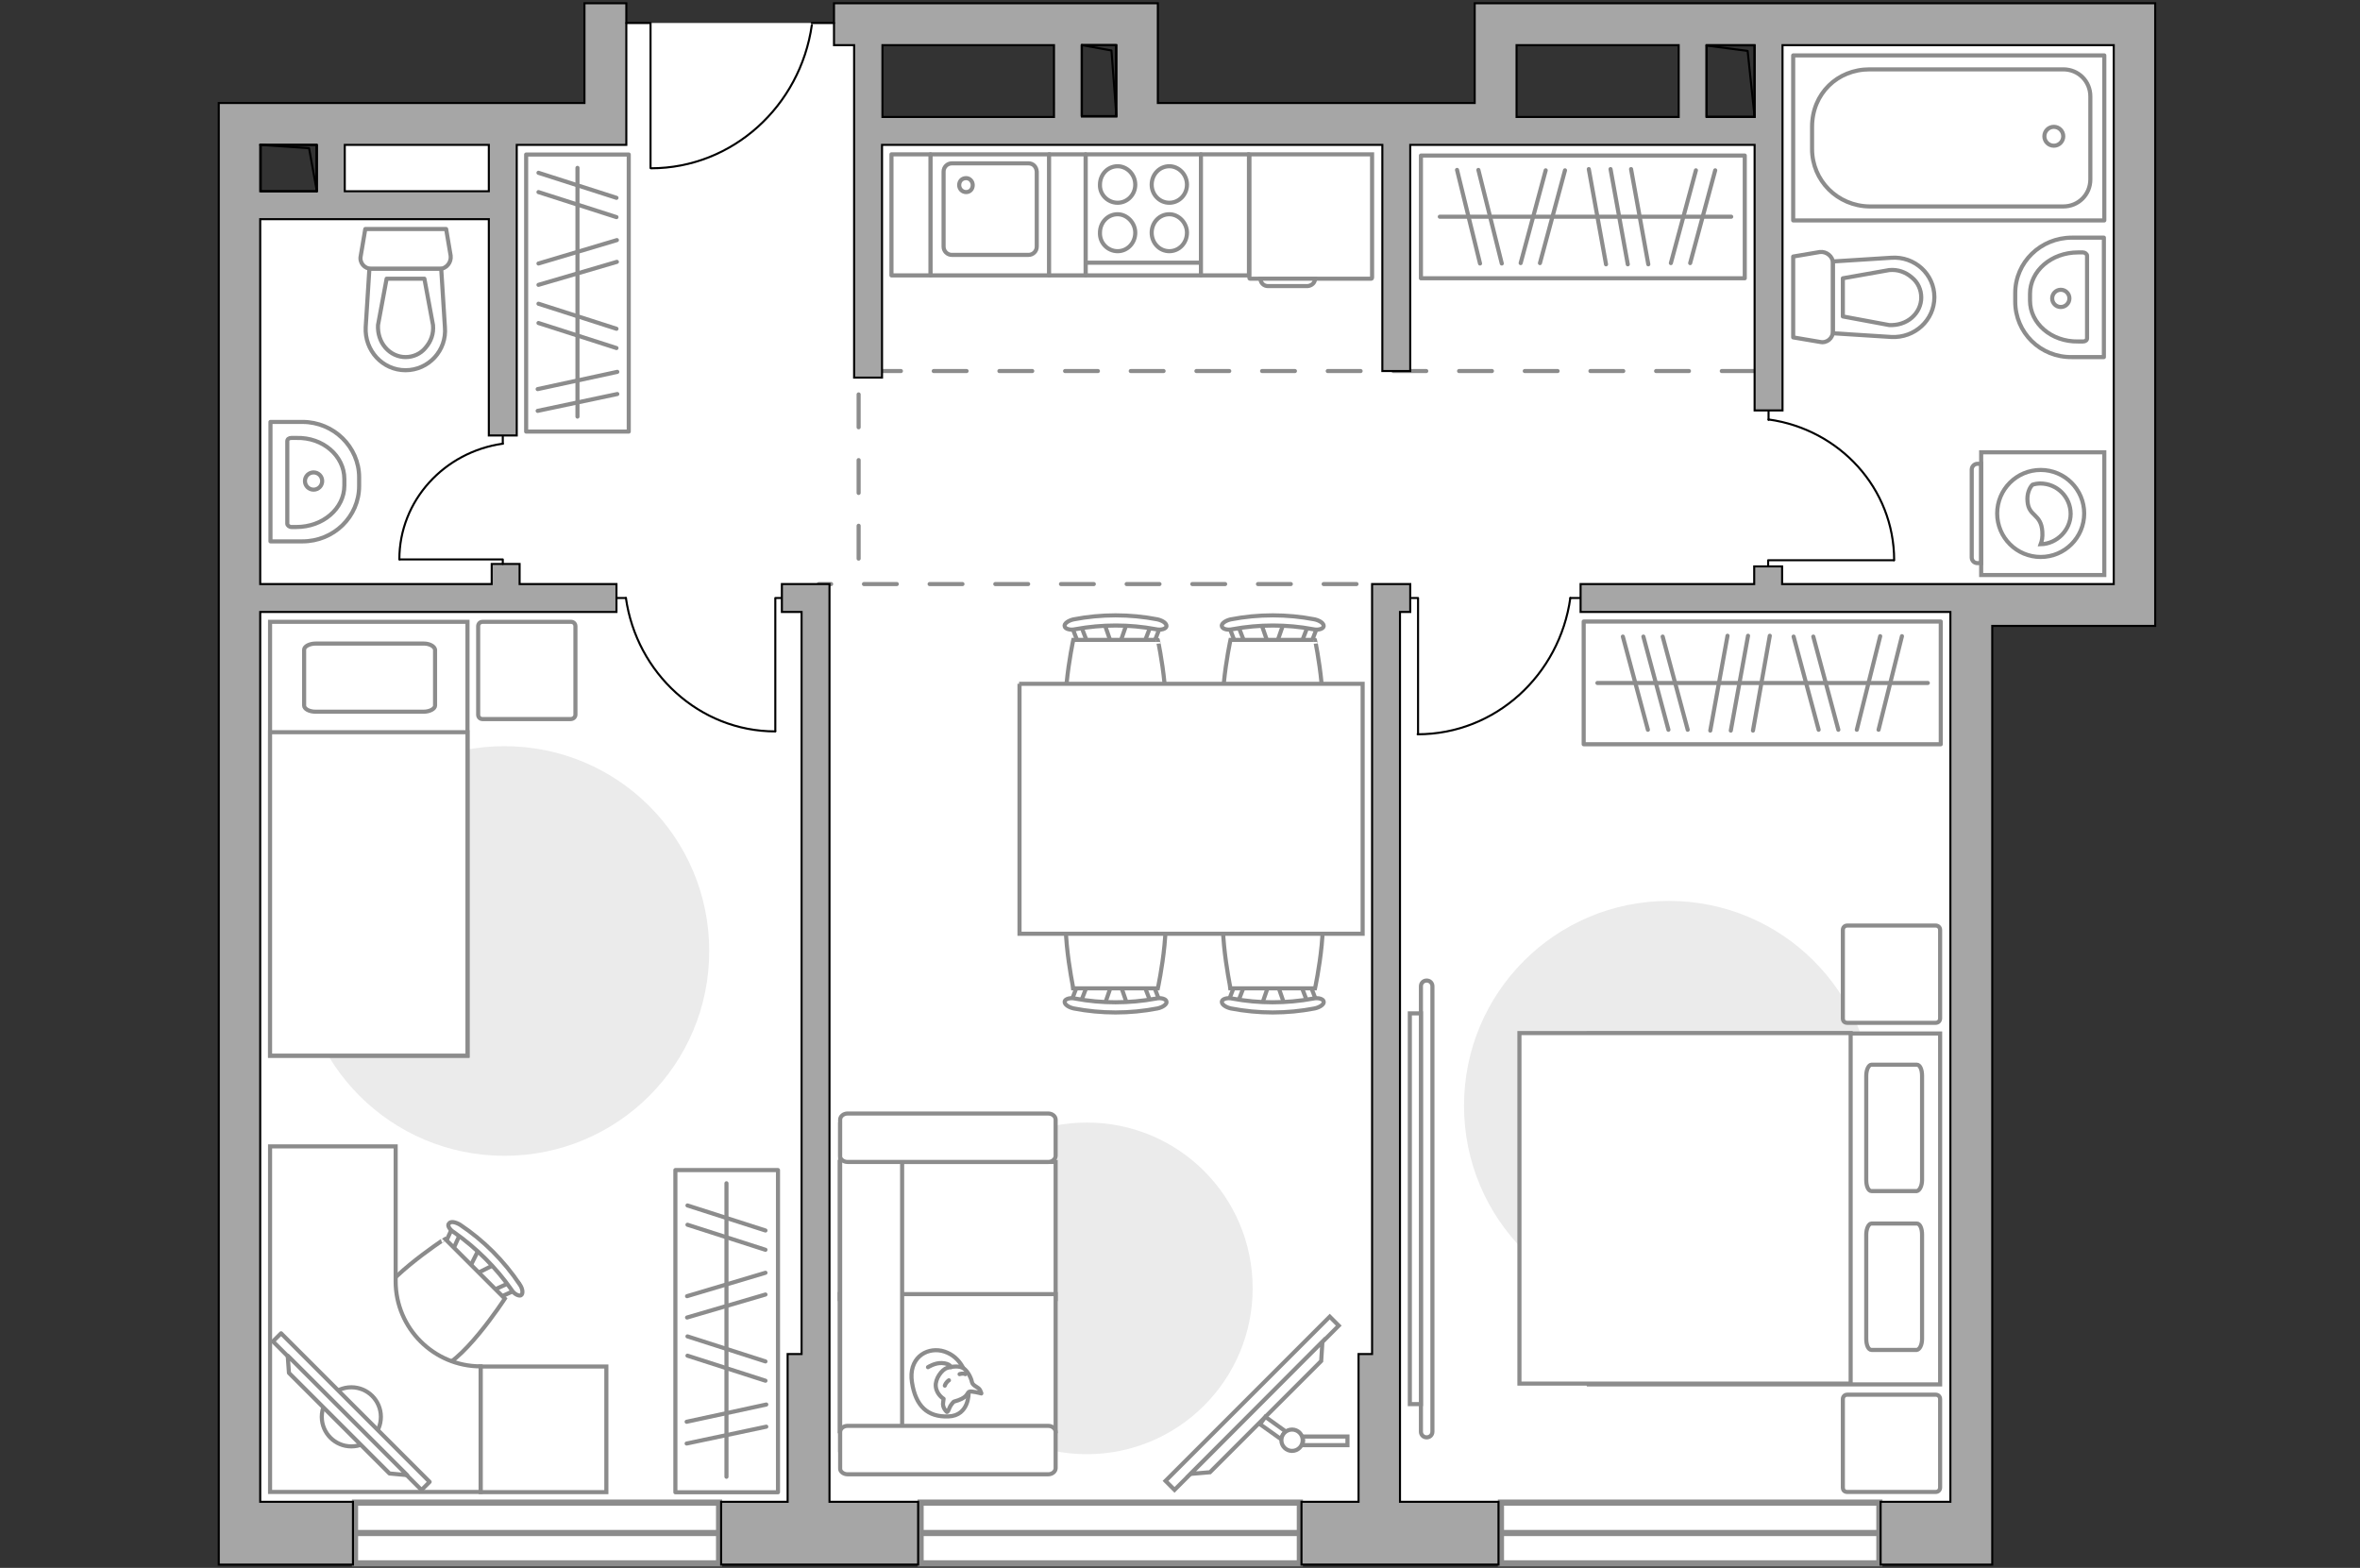 <?xml version="1.0" encoding="utf-8"?>
<!-- Generator: Adobe Illustrator 27.2.0, SVG Export Plug-In . SVG Version: 6.00 Build 0)  -->
<svg version="1.1" xmlns="http://www.w3.org/2000/svg" xmlns:xlink="http://www.w3.org/1999/xlink" x="0px" y="0px"
	 viewBox="0 0 575 382" style="enable-background:new 0 0 575 382;" xml:space="preserve">
<rect x="0" y="0" width="575" height="382" fill="#333333" stroke="none"/>
<style type="text/css">
	.st0{fill:#FFFFFF;}
	.st1{fill:#FFFFFF;stroke:#8C8C8C;stroke-width:1.5;stroke-linecap:round;stroke-miterlimit:10;}
	.st2{fill:none;stroke:#8C8C8C;stroke-linecap:round;stroke-linejoin:round;stroke-miterlimit:10;stroke-dasharray:8;}
	.st3{fill:#A6A6A6;stroke:#000000;stroke-width:0.5;stroke-miterlimit:10;}
	.st4{fill:none;stroke:#000000;stroke-width:0.5;stroke-linecap:round;stroke-linejoin:round;stroke-miterlimit:10;}
	.st5{fill:#FFFFFF;stroke:#8C8C8C;stroke-linecap:round;stroke-linejoin:round;stroke-miterlimit:10;}
	.st6{fill:#EBEBEB;}
	.st7{fill:#FFFFFF;stroke:#8C8C8C;stroke-miterlimit:10;}
	.st8{fill-rule:evenodd;clip-rule:evenodd;fill:#FFFFFF;fill-opacity:0.1;stroke:#8C8C8C;stroke-miterlimit:10;}
	.st9{fill:none;stroke:#8C8C8C;stroke-linecap:round;stroke-linejoin:round;stroke-miterlimit:10;}
	.st10{fill:#FFFFFF;stroke:#8B8B8B;stroke-miterlimit:10;}
	.st11{fill:#FFFFFF;stroke:#8B8B8B;stroke-linecap:round;stroke-linejoin:round;stroke-miterlimit:10;}
</style>
<g id="bg_1_">
	<polygon class="st0" points="58.4,50 58.4,373.5 481.5,373.5 481.5,147.4 520.7,147.4 520.7,5.9 430.9,5.9 430.9,32.1 211.5,32.1 
		211.5,5.6 147.9,5.6 147.9,30.2 80.6,30.2 80.6,50 	"/>
</g>
<g id="windows_1_">
	<g>
		<rect x="365.7" y="366.1" class="st1" width="92.2" height="14.8"/>
		<line class="st1" x1="365.7" y1="373.5" x2="457.9" y2="373.5"/>
	</g>
	<g>
		<rect x="224.3" y="366.1" class="st1" width="92.4" height="14.8"/>
		<line class="st1" x1="224.3" y1="373.5" x2="316.7" y2="373.5"/>
	</g>
	<g>
		<rect x="86.5" y="366.1" class="st1" width="88.7" height="14.8"/>
		<line class="st1" x1="86.5" y1="373.5" x2="175.3" y2="373.5"/>
	</g>
</g>
<g id="plan">
	<polyline class="st2" points="427.5,90.4 209.2,90.4 209.2,142.3 	"/>
	<line class="st2" x1="330.5" y1="142.3" x2="199.5" y2="142.3"/>
	<g>
		<path class="st3" d="M142.4,25.1H53.3v5.1v5.1v330.6v4.4v10.9H86v-15.3H63.4V149.1h86.8v-6.8h-23.6v-4.9h-6.8v4.9H63.4V53.4h55.7
			v52.7h6.8V35.3h26.7v-6.9v-3.2V0.8h-10.2V25.1z M63.4,35.3h13.7v11.3H63.4V35.3z M119.1,46.6H84V35.3h35.1V46.6z"/>
		<polygon class="st3" points="202.1,334 202.1,329.9 202.1,142.3 200.8,142.3 195.3,142.3 190.5,142.3 190.5,149.1 195.3,149.1 
			195.3,329.9 191.9,329.9 191.9,365.9 175.7,365.9 175.7,381.2 223.7,381.2 223.7,365.9 202.1,365.9 		"/>
		<polygon class="st3" points="341.1,334 341.1,329.9 341.1,149.1 343.6,149.1 343.6,142.3 341.1,142.3 334.8,142.3 334.3,142.3 
			334.3,329.9 331,329.9 331,365.9 317.1,365.9 317.1,381.2 365.1,381.2 365.1,365.9 341.1,365.9 		"/>
		<path class="st3" d="M517.5,0.8H515H369.5h-10.2V11v14.1h-77.2V0.8h-5.7H272h-68.8V11h4.9v81h6.8V35.3h0.1h3.7H272h1.6h63.2v55.1
			h6.8V35.3h24.7h1.3h57.9V100h6.8V11H515v131.3h-29.6h-4.1h-1.1h-5h-41v-4.3h-6.8v4.3h-42.3v6.8h90.1v216.8h-17v15.3h27.2v-10.9
			v-4.4V152.5H515h7.8h2.3V0.8H517.5z M256.8,28.5h-38h-3.7h-0.1V11h41.8V28.5z M272,25.1v3.2v0.1h-8.4V11h8.4V25.1z M409,28.5
			h-39.5v-0.1v-3.2V11H409V28.5z M427.5,28.5h-11.7V11h11.7V28.5z"/>
	</g>
	<g>
		
			<rect x="412.9" y="13.9" transform="matrix(-3.155878e-10 1 -1 -3.155878e-10 441.384 -401.853)" class="st4" width="17.4" height="11.7"/>
		<polyline class="st4" points="415.8,11.1 425.8,12.4 427.5,28.5 		"/>
	</g>
	<g>
		
			<rect x="259.1" y="15.5" transform="matrix(-3.142146e-10 1 -1 -3.142146e-10 287.433 -248.117)" class="st4" width="17.3" height="8.4"/>
		<polyline class="st4" points="263.6,11 270.8,12.3 272,28.3 		"/>
	</g>
	<g>
		
			<rect x="64.7" y="34" transform="matrix(-3.137581e-10 1 -1 -3.137581e-10 111.233 -29.404)" class="st4" width="11.3" height="13.7"/>
		<polyline class="st4" points="63.4,35.3 75.3,36.1 77.2,46.6 		"/>
	</g>
	<g>
		<polyline class="st4" points="158.5,40.9 158.5,5.6 152.6,5.6 		"/>
		<line class="st4" x1="203.2" y1="5.6" x2="197.8" y2="5.6"/>
		<path class="st4" d="M197.8,6.1C195,25.8,178.5,41,158.6,41"/>
	</g>
	<g>
		<path id="Vector_134_00000028324019228682720870000004095251550909698198_" class="st5" d="M491,73.5v-2.1
			c0-7.5,6.2-13.5,13.8-13.5l7.8,0l0,29.1h-7.8C497.1,87.1,491,81,491,73.5z"/>
		<path id="Vector_133_00000155829846561797044930000005834964399608877223_" class="st5" d="M494.6,73.2v-1.6
			c0-5.6,5.2-10.1,11.7-10.1h1.2c0.5,0,1,0.4,1,0.8l0,20.1c0,0.5-0.4,0.8-1,0.8h-1.2C499.8,83.3,494.6,78.8,494.6,73.2z"/>
		<circle class="st5" cx="502.1" cy="72.7" r="2.1"/>
	</g>
	<g>
		<path id="Vector_134_00000022542821323448030930000013732189747227658888_" class="st5" d="M87.5,116.3v2.1
			c0,7.5-6.2,13.5-13.8,13.5h-7.8v-29.1h7.8C81.3,102.8,87.5,108.9,87.5,116.3z"/>
		<path id="Vector_133_00000098182813749868768750000007732212977631561150_" class="st5" d="M83.9,116.7v1.6
			c0,5.6-5.2,10.1-11.7,10.1h-1.2c-0.5,0-1-0.4-1-0.8l0-20.1c0-0.5,0.4-0.8,1-0.8h1.2C78.7,106.5,83.9,111.1,83.9,116.7z"/>
		<circle class="st5" cx="76.4" cy="117.2" r="2.1"/>
	</g>
	<g>
		<g>
			<path id="Vector_135_00000131368834562977147660000004594480222463365767_" class="st5" d="M436.9,13.5l75.8,0l0,40.2l-75.8,0
				V13.5z"/>
			<path id="Vector_136_00000150083956783588569600000011723435480253994941_" class="st5" d="M441.5,36.3v-5.4c0-8.1,6.2-14,14-14
				l47.2,0c3.7,0,6.6,2.9,6.6,6.6v20.2c0,3.7-2.9,6.6-6.6,6.6l-47.2,0C447.7,50.2,441.5,44,441.5,36.3z"/>
		</g>
		<circle class="st5" cx="500.4" cy="33.2" r="2.3"/>
	</g>
	<g>
		<g id="Group_27_00000160878273747548976430000009930316302414614702_">
			<path id="Vector_140_00000023991341640164697230000003165192985672788883_" class="st5" d="M226.7,67.1h29V37.6h-29V67.1z"/>
		</g>
		<path id="Vector_141_00000157989900105848668930000007185889014855418275_" class="st5" d="M250.6,39.8h-18.7c-1.1,0-2,0.9-2,2
			v18.3c0,1.1,0.9,2,2,2h18.7c1.1,0,2-0.9,2-2V41.8C252.5,40.6,251.7,39.8,250.6,39.8z"/>
		<path id="Vector_139_00000166647328876958023300000009850972918328630929_" class="st5" d="M235.4,46.8c-1,0-1.7-0.8-1.7-1.7
			c0-1,0.7-1.7,1.7-1.7c0.9,0,1.6,0.8,1.6,1.7C237,46.1,236.3,46.8,235.4,46.8z"/>
	</g>
	<g>
		<path id="Vector_142_00000032614592809531752720000004133851890457437849_" class="st5" d="M292.6,37.6l-28.1,0l0,29.5l28.1,0
			L292.6,37.6z"/>
		<g id="Group_28_00000074435298454598979450000009686378872659137200_">
			<g id="Group_29_00000060030117083967925700000015880500891912970678_">
				<path id="Vector_143_00000136375053306717037120000009146215873287386007_" class="st5" d="M272.3,49.4c2.4,0,4.3-2,4.3-4.4
					c0-2.5-2-4.5-4.3-4.5c-2.4,0-4.3,2-4.3,4.5C267.9,47.4,269.9,49.4,272.3,49.4z"/>
				<path id="Vector_144_00000040535562436256220870000007144573271301678262_" class="st5" d="M272.3,61.2c2.4,0,4.3-2,4.3-4.5
					c0-2.4-2-4.5-4.3-4.5c-2.4,0-4.3,2-4.3,4.5C267.9,59.2,269.9,61.2,272.3,61.2z"/>
			</g>
			<g id="Group_30_00000117639552601899448890000005735333762476361381_">
				<path id="Vector_145_00000088840118844351061920000013074589055439189135_" class="st5" d="M284.9,49.4c2.4,0,4.3-2,4.3-4.4
					c0-2.5-2-4.5-4.3-4.5c-2.4,0-4.3,2-4.3,4.5C280.6,47.4,282.5,49.4,284.9,49.4z"/>
				<path id="Vector_146_00000088101446108944691940000003638987646225081224_" class="st5" d="M284.9,61.2c2.4,0,4.3-2,4.3-4.5
					c0-2.4-2-4.5-4.3-4.5c-2.4,0-4.3,2-4.3,4.5C280.6,59.2,282.5,61.2,284.9,61.2z"/>
			</g>
		</g>
		<path id="Vector_147_00000113328196636073612470000010462289427693177530_" class="st5" d="M264.5,64l27.8,0"/>
	</g>
	<g>
		<path id="wc_00000030468118664745672900000003624476995450359169_" class="st5" d="M460.3,65.7"/>
		<g id="Group_26_00000080899030015956665040000013048115089330129042_">
			<path id="Vector_130_00000087389604094958940720000008633967008535008171_" class="st5" d="M446.6,64.1l0,16.6
				c0,1.7-1.5,3-3.2,2.6l-6.5-1.1l0-19.7l6.5-1.1C445,61.2,446.6,62.5,446.6,64.1z"/>
			<path id="Vector_131_00000057136911619344740080000000309913294691653779_" class="st5" d="M471.3,72.4c0,5.6-4.8,10-10.5,9.7
				l-14.2-0.9l0-17.5l14.2-0.9C466.5,62.4,471.3,66.8,471.3,72.4z"/>
			<path id="Vector_132_00000150823570347395017160000000595484836133057669_" class="st5" d="M449,77.1l11.3,2.1
				c2,0.1,4-0.5,5.5-1.8c1.5-1.3,2.3-3.1,2.3-4.9c0-1.9-0.8-3.7-2.3-4.9c-1.5-1.3-3.4-2-5.5-1.8L449,67.8L449,77.1z"/>
		</g>
	</g>
	<g>
		<path id="wc_00000176738237545627263070000010890730865143151524_" class="st5" d="M105.6,79.2"/>
		<g id="Group_26_00000170960769226454051340000016408868190787985060_">
			<path id="Vector_130_00000014612137382306112620000004766766615124513932_" class="st5" d="M107.1,65.5l-16.6,0
				c-1.7,0-3-1.5-2.6-3.2l1.1-6.5l19.7,0l1.1,6.5C110,63.9,108.8,65.5,107.1,65.5z"/>
			<path id="Vector_131_00000182500968833841054220000013556432139410666929_" class="st5" d="M98.8,90.2c-5.6,0-10-4.8-9.7-10.5
				l0.9-14.2l17.5,0l0.9,14.2C108.9,85.4,104.4,90.2,98.8,90.2z"/>
			<path id="Vector_132_00000127751223969283425280000005816064567744513698_" class="st5" d="M94.2,67.9l-2.1,11.3
				c-0.1,2,0.5,4,1.8,5.5c1.3,1.5,3.1,2.3,4.9,2.3c1.9,0,3.7-0.8,4.9-2.3c1.3-1.5,2-3.4,1.8-5.5l-2.1-11.3L94.2,67.9z"/>
		</g>
	</g>
</g>
<g id="furniture_1_">
	<path id="Vector_00000088828683551686628740000000953071556845025691_" class="st6" d="M406.6,219.5c-27.6,0-49.9,22.3-49.9,49.9
		c0,27.6,22.3,49.9,49.9,49.9c27.6,0,49.9-22.3,49.9-49.9C456.5,241.8,434.2,219.5,406.6,219.5z"/>
	<g id="Group_34_00000057848025113527229760000002909825518869058719_">
		<path id="Vector_158_00000104693938195437793950000016177546075883486868_" class="st4" d="M188.9,178.1l0-32.4h1.4"/>
		<path id="Vector_159_00000174565328786661333520000011883447356271295165_" class="st4" d="M150.3,145.7h2.2"/>
		<path id="Vector_160_00000076595266477366835590000009808555020625874824_" class="st4" d="M152.5,145.7
			c2.6,18.3,17.9,32.5,36.4,32.5"/>
	</g>
	<g id="Group_34_00000110470165657645156470000010188870799252237494_">
		<path id="Vector_158_00000171688349789870122900000003091449862149748368_" class="st4" d="M97.4,136.3l25.1,0v1.1"/>
		<path id="Vector_159_00000160167043706679163250000011206054513568996006_" class="st4" d="M122.5,106.4v1.7"/>
		<path id="Vector_160_00000062186851842571138420000006846560472298337966_" class="st4" d="M122.5,108.1
			c-14.2,2-25.2,13.8-25.2,28.2"/>
	</g>
	<g id="Group_34_00000073713926851922282500000004591800728572096950_">
		<path id="Vector_158_00000028323084651950815300000000023717131979375795_" class="st4" d="M461.4,136.5l-30.6,0v1.3"/>
		<path id="Vector_159_00000117675229331825471220000006596063448189848458_" class="st4" d="M430.9,100.2v2.1"/>
		<path id="Vector_160_00000113312289156252029990000013589328849931162261_" class="st4" d="M430.9,102.2
			c17.3,2.4,30.6,16.8,30.6,34.3"/>
	</g>
	<g id="Group_34_00000048487216554277652670000007701022560389003414_">
		<path id="Vector_158_00000060739223378743763320000000749577057343506619_" class="st4" d="M345.5,178.8v-33.1H344"/>
		<path id="Vector_159_00000054233703864501759660000015451239344195037586_" class="st4" d="M384.9,145.7h-2.3"/>
		<path id="Vector_160_00000044882901139766364770000017773288097885290369_" class="st4" d="M382.6,145.7
			c-2.6,18.7-18.2,33.2-37.2,33.2"/>
	</g>
	<g>
		<g>
			<path class="st7" d="M482.7,110.2l0,29.9l30,0l0-29.9L482.7,110.2z"/>
			<path class="st8" d="M480.4,114.4l0,21.4c0,0.8,0.6,1.4,1.4,1.4h0.9l0-24.2l-0.9,0C481,113,480.4,113.7,480.4,114.4z"/>
		</g>
		<circle class="st7" cx="497.2" cy="125.1" r="10.6"/>
		<path class="st7" d="M494,122.2c0.3,3.7,3.3,2.9,3.6,7.3c0.1,1.4-0.1,2.3-0.4,3.1c4-0.1,7.3-3.5,7.3-7.4c0-4.1-3.3-7.4-7.4-7.4
			c-0.6,0-1.3,0.1-1.9,0.3C494.5,118.8,493.8,120.3,494,122.2z"/>
	</g>
	
		<rect x="385.9" y="151.5" transform="matrix(-1 1.570747e-10 -1.570747e-10 -1 858.757 332.831)" class="st9" width="87" height="29.9"/>
	<line class="st9" x1="431.2" y1="154.9" x2="427.1" y2="178"/>
	<line class="st9" x1="425.9" y1="154.9" x2="421.7" y2="178"/>
	<line class="st9" x1="420.9" y1="154.9" x2="416.7" y2="178"/>
	<line class="st9" x1="441.8" y1="155.1" x2="447.9" y2="177.8"/>
	<line class="st9" x1="437" y1="155.1" x2="443.1" y2="177.8"/>
	<line class="st9" x1="405.1" y1="155.1" x2="411.2" y2="177.8"/>
	<line class="st9" x1="400.4" y1="155.1" x2="406.5" y2="177.8"/>
	<line class="st9" x1="395.4" y1="155.1" x2="401.5" y2="177.8"/>
	<line class="st9" x1="458.1" y1="155" x2="452.4" y2="177.8"/>
	<line class="st9" x1="463.4" y1="155" x2="457.7" y2="177.8"/>
	<line class="st9" x1="469.7" y1="166.4" x2="389.2" y2="166.4"/>
	<rect x="346.2" y="37.9" class="st9" width="78.9" height="29.9"/>
	<line class="st9" x1="387.1" y1="41.2" x2="391.3" y2="64.4"/>
	<line class="st9" x1="392.4" y1="41.2" x2="396.6" y2="64.4"/>
	<line class="st9" x1="397.4" y1="41.2" x2="401.6" y2="64.4"/>
	<line class="st9" x1="376.6" y1="41.5" x2="370.5" y2="64.1"/>
	<line class="st9" x1="381.3" y1="41.5" x2="375.2" y2="64.1"/>
	<line class="st9" x1="413.2" y1="41.5" x2="407.1" y2="64.1"/>
	<line class="st9" x1="417.9" y1="41.5" x2="411.8" y2="64.1"/>
	<line class="st9" x1="360.2" y1="41.4" x2="365.9" y2="64.2"/>
	<line class="st9" x1="355" y1="41.4" x2="360.6" y2="64.2"/>
	<line class="st9" x1="350.8" y1="52.8" x2="421.8" y2="52.8"/>
	<g>
		<path id="Vector_98_00000139276260440580974870000014999982772850721425_" class="st7" d="M387.1,251.8v85.5h85.6v-85.5H387.1z"/>
		<path id="Vector_99_00000116957947986293933960000007362399336852743614_" class="st7" d="M370.2,337.2v-85.5h80.7v75.3v10.1h-11
			H370.2z"/>
		<path id="Vector_100_00000114791385090612637180000002681436772585680768_" class="st9" d="M468.3,287.5v-25.4
			c0-1.5-0.5-2.7-1.3-2.7h-11c-0.7,0-1.3,1.2-1.3,2.7v25.4c0,1.5,0.5,2.7,1.3,2.7h11C467.7,290.1,468.3,288.9,468.3,287.5z"/>
		<path id="Vector_101_00000121970954050351356360000013514741966578418310_" class="st9" d="M468.3,326.2v-25.4
			c0-1.5-0.5-2.7-1.3-2.7h-11c-0.7,0-1.3,1.2-1.3,2.7v25.4c0,1.5,0.5,2.7,1.3,2.7h11C467.7,328.8,468.3,327.7,468.3,326.2z"/>
	</g>
	<path id="Vector_5_00000168099672346028291260000017278900970269630647_" class="st5" d="M450.1,363.5h21.5c0.7,0,1.1-0.5,1.1-1.1
		v-21.5c0-0.7-0.5-1.1-1.1-1.1h-21.5c-0.7,0-1.1,0.5-1.1,1.1v21.5C449,363.1,449.4,363.5,450.1,363.5z"/>
	<path id="Vector_5_00000083793309210510957880000000350412133130384284_" class="st5" d="M450.1,249.2h21.5c0.7,0,1.1-0.5,1.1-1.1
		v-21.5c0-0.7-0.5-1.1-1.1-1.1h-21.5c-0.7,0-1.1,0.5-1.1,1.1v21.5C449,248.8,449.4,249.2,450.1,249.2z"/>
	<g>
		<path class="st7" d="M346.2,348.8c0,0.8,0.6,1.4,1.4,1.4s1.4-0.6,1.4-1.4l0-108.5c0-0.8-0.6-1.4-1.4-1.4s-1.4,0.6-1.4,1.4
			L346.2,348.8z"/>
		<rect x="343.5" y="246.9" class="st7" width="2.7" height="95.2"/>
	</g>
	<path id="Vector_00000144320051248468273260000017224311845780367289_" class="st6" d="M264.8,273.5c-22.3,0-40.4,18.1-40.4,40.4
		c0,22.3,18.1,40.4,40.4,40.4s40.4-18.1,40.4-40.4C305.2,291.5,287.1,273.5,264.8,273.5z"/>
	<g>
		<path id="Vector_55_00000170991877756166504650000015559299668454628281_" class="st7" d="M204.6,283.1v33.4h52.6v-33.4H204.6z"/>
		<path id="Vector_56_00000108292971004305029560000010219801458814380163_" class="st7" d="M204.6,315.3v33.4h52.6v-33.4H204.6z"/>
		<path id="Vector_57_00000144316942386121941660000017563937694237042319_" class="st7" d="M219.8,277.2l-15.1-3.1v79.2h15.1V277.2
			z"/>
		<path id="Vector_58_00000177478185967138342080000007788993546816122301_" class="st7" d="M206.5,283.1h48.9c1,0,1.8-0.7,1.8-1.5
			v-8.8c0-0.8-0.8-1.5-1.8-1.5h-48.9c-1,0-1.8,0.7-1.8,1.5v8.8C204.6,282.4,205.5,283.1,206.5,283.1z"/>
		<path id="Vector_59_00000053536750501250840380000010317092944834760866_" class="st7" d="M206.5,359.2h48.9c1,0,1.8-0.7,1.8-1.5
			v-8.8c0-0.8-0.8-1.5-1.8-1.5h-48.9c-1,0-1.8,0.7-1.8,1.5v8.8C204.6,358.5,205.5,359.2,206.5,359.2z"/>
		<g>
			<path class="st5" d="M236,339.3c0,0,0.2,5.6-4.9,5.8c-5.1,0.2-8-2.5-8.9-8.3c-0.9-5.8,3.3-8.5,7.2-7.7
				C233.4,330,236,333.8,236,339.3z"/>
			<path class="st5" d="M232.4,341.5c0,0-0.7,0.6-1.1,1.6c-0.4,1.1-0.6,0.9-0.6,0.9s-1.2-1-0.9-2.4c0.1-0.8,0.1-0.8,0.1-0.8
				s-1.7-1-1.9-3c-0.2-1.9,1.5-4.1,2.7-4.5c1.3-0.4,3.1-0.6,4.1,0.1c1,0.7,1.8,2.3,2,3.3c0.2,1,1.6,1.2,2,2c0.4,0.9,0.3,0.8,0.3,0.8
				s-2.6-0.7-3-0.4C235.5,339.5,235.8,340.6,232.4,341.5z"/>
			<path class="st5" d="M231.2,336.3c0,0-0.7,0.4-1,1.3"/>
			<path class="st5" d="M233.8,334.8c0,0,0.8-0.3,1.4,0"/>
			<path class="st9" d="M231.7,333.1c0,0-0.2-0.9-2.2-1c-1.7-0.1-3.4,1-3.4,1"/>
		</g>
	</g>
	<g>
		
			<rect x="276.8" y="340.4" transform="matrix(-0.707 0.707 -0.707 -0.707 762.54 367.946)" class="st7" width="56.6" height="3.1"/>
		<polygon class="st7" points="294.8,358.7 321.9,331.6 322.2,326.9 290.1,359.1 		"/>
		<g>
			<path class="st7" d="M317.5,350.9c0,0.4-0.1,0.8-0.3,1.2h11.1V350h-11C317.4,350.3,317.5,350.6,317.5,350.9z"/>
			<path class="st7" d="M312.2,350.7c0.1-0.8,0.5-1.5,1.1-1.9l-5-3.6L307,347L312.2,350.7z"/>
		</g>
		<circle class="st7" cx="314.8" cy="350.9" r="2.6"/>
	</g>
	<g>
		<path id="Vector_8_00000027597396059694444500000012504692062640900761_" class="st7" d="M304.6,67.9l29.5,0
			c0.1,0,0.2-0.1,0.2-0.2l0-30.1l-29.9,0v30.1C304.4,67.8,304.4,67.9,304.6,67.9z"/>
		<path id="Vector_9_00000087384127096428184780000017453408124011353219_" class="st7" d="M320.4,67.9h-13.3c0,1,0.8,1.8,1.8,1.8
			l9.7,0C319.6,69.6,320.4,68.9,320.4,67.9z"/>
	</g>
	<path id="Vector_00000123411320979486159180000000307279900339018133_" class="st6" d="M73,231.7c0,27.6,22.3,49.9,49.9,49.9
		s49.9-22.3,49.9-49.9s-22.3-49.9-49.9-49.9S73,204.2,73,231.7z"/>
	<g>
		<path id="Vector_2_00000083806900217317416010000012267813778897167537_" class="st7" d="M65.8,257.2h48.1V151.5H65.8V257.2z"/>
		<path id="Vector_3_00000180362790605209040120000007586133715160528016_" class="st7" d="M113.9,257.2H65.8v-78.8h42.4h5.7v10.7
			V257.2z"/>
		<path id="Vector_4_00000140737271083913707730000003297526087979764914_" class="st9" d="M103.3,156.8H76.9
			c-1.5,0-2.8,0.7-2.8,1.5v13.6c0,0.8,1.2,1.5,2.8,1.5h26.3c1.5,0,2.8-0.7,2.8-1.5v-13.6C105.9,157.5,104.7,156.8,103.3,156.8z"/>
	</g>
	<path id="Vector_5_00000137126654288666243780000008675563173018204057_" class="st5" d="M140.2,174.1v-21.5c0-0.7-0.5-1.1-1.1-1.1
		h-21.5c-0.7,0-1.1,0.5-1.1,1.1v21.5c0,0.7,0.5,1.1,1.1,1.1H139C139.7,175.2,140.2,174.7,140.2,174.1z"/>
	
		<rect x="137.8" y="311.7" transform="matrix(-1.896636e-10 1 -1 -1.896636e-10 501.253 147.277)" class="st9" width="78.5" height="25"/>
	<line class="st9" x1="186.7" y1="342.2" x2="167.3" y2="346.4"/>
	<line class="st9" x1="186.7" y1="347.6" x2="167.3" y2="351.7"/>
	<line class="st9" x1="186.5" y1="331.7" x2="167.5" y2="325.6"/>
	<line class="st9" x1="186.5" y1="336.4" x2="167.5" y2="330.3"/>
	<line class="st9" x1="186.5" y1="299.8" x2="167.5" y2="293.7"/>
	<line class="st9" x1="186.5" y1="304.5" x2="167.5" y2="298.4"/>
	<line class="st9" x1="186.5" y1="315.4" x2="167.4" y2="321"/>
	<line class="st9" x1="186.5" y1="310.1" x2="167.4" y2="315.8"/>
	<line class="st9" x1="177" y1="288.3" x2="177" y2="359.8"/>
	
		<rect x="107" y="58.9" transform="matrix(-2.204168e-10 1 -1 -2.204168e-10 212.092 -69.351)" class="st9" width="67.5" height="25"/>
	<line class="st9" x1="150.4" y1="90.6" x2="131" y2="94.8"/>
	<line class="st9" x1="150.4" y1="96" x2="131" y2="100.1"/>
	<line class="st9" x1="150.2" y1="80.1" x2="131.2" y2="74"/>
	<line class="st9" x1="150.2" y1="84.8" x2="131.2" y2="78.7"/>
	<line class="st9" x1="150.2" y1="48.2" x2="131.2" y2="42.1"/>
	<line class="st9" x1="150.2" y1="52.9" x2="131.2" y2="46.8"/>
	<line class="st9" x1="150.3" y1="63.8" x2="131.2" y2="69.4"/>
	<line class="st9" x1="150.3" y1="58.5" x2="131.2" y2="64.2"/>
	<line class="st9" x1="140.7" y1="40.9" x2="140.7" y2="101.5"/>
	<g>
		<g id="Group_2_00000062911639232585235420000018134239421315097224_">
			<g id="Group_3_00000037652483239723200580000010406385142133223811_">
				<path id="Vector_10_00000124855909305552763910000017740966402045297066_" class="st10" d="M116.8,304.1l-2.7,5.4l1.2,1.2
					l5.4-2.7L116.8,304.1z"/>
			</g>
			<g id="Group_4_00000039106397670087181230000016920888332194854547_">
				<path id="Vector_11_00000162310831078082896900000005174055993886827439_" class="st10" d="M120.5,315.9
					c0.3,0.3,0.9,0.5,1.2,0.2l4.6-2.1c0.5-0.2,0.5-0.7,0.1-1.3c-0.3-0.6-1-0.8-1.3-0.6l-4.6,2.1c-0.5,0.2-0.5,0.7-0.1,1.3
					C120.4,315.8,120.4,315.8,120.5,315.9z"/>
			</g>
			<g id="Group_5_00000180334591250488776600000007851738447394070204_">
				<path id="Vector_12_00000126310329920393451470000009208831854442861750_" class="st10" d="M108.9,304.3
					c0.1,0.1,0.1,0.1,0.2,0.2c0.6,0.3,1,0.3,1.3-0.1l2.1-4.6c0.2-0.5-0.1-1-0.7-1.4c-0.6-0.3-1-0.3-1.3,0.1l-2.1,4.6
					C108.5,303.4,108.6,304,108.9,304.3z"/>
			</g>
			<path id="Vector_13_00000062170903848016818100000010535806147818120088_" class="st10" d="M91.3,318.9c0,5.1,9.5,14.6,14.6,14.6
				c6,0,17.1-17.1,17.1-17.1l-14.6-14.6C108.5,301.8,91.3,312.9,91.3,318.9z"/>
			<path id="Vector_14_00000108290999752613398860000010426797815666146495_" class="st10" d="M110.7,300.3
				c5.4,3.8,10.2,8.6,13.9,13.9c0.7,1.2,1.9,1.6,2.3,1.4c0.6-0.3,0.5-1.6-0.3-2.7c-3.8-5.7-8.8-10.7-14.5-14.5
				c-1.2-0.7-2.3-0.9-2.7-0.3C108.9,298.5,109.5,299.6,110.7,300.3z"/>
		</g>
		<path class="st10" d="M65.8,279.3v68v16.2h0v0h51.3v-30.6h0c-11.4,0-20.7-9.3-20.7-20.7v-32.9H65.8z"/>
		
			<rect x="117.1" y="332.9" transform="matrix(6.123234e-17 -1 1 6.123234e-17 -215.765 480.644)" class="st10" width="30.6" height="30.6"/>
		<g>
			<circle class="st11" cx="85.6" cy="345.2" r="7.2"/>
			<g>
				
					<rect x="60" y="342.4" transform="matrix(-0.707 -0.707 0.707 -0.707 -96.958 647.522)" class="st11" width="51.2" height="2.8"/>
				<polygon class="st11" points="70.4,334.5 94.9,359 99.2,359.4 70.1,330.3 				"/>
			</g>
		</g>
	</g>
	<rect x="217.2" y="37.6" class="st5" width="9.5" height="29.5"/>
	<rect x="255.6" y="37.6" class="st5" width="8.9" height="29.5"/>
	<rect x="292.6" y="37.6" class="st5" width="11.7" height="29.5"/>
	<g>
		<g id="Group_2_00000023995076668776449670000012506536824725552258_">
			<g id="Group_3_00000077292407646358681830000016577620232130548379_">
				<path id="Vector_10_00000097475760749508737550000013650909535263089061_" class="st7" d="M312.8,151.7l-2,5.8h-1.6l-2-5.8
					H312.8z"/>
			</g>
			<g id="Group_4_00000023979680007147250300000008758230179392475540_">
				<path id="Vector_11_00000124858425463864365930000003400353603685125050_" class="st7" d="M302,157.3c-0.5,0-1-0.3-1-0.6
					l-1.8-4.7c-0.2-0.5,0.2-0.9,0.8-1c0.6-0.1,1.3,0.2,1.3,0.5l1.8,4.7c0.2,0.5-0.2,0.9-0.8,1C302.1,157.3,302.1,157.3,302,157.3z"
					/>
			</g>
			<g id="Group_5_00000043449503590107724690000002211369664273363614_">
				<path id="Vector_12_00000110458203617197634100000000444836835537354130_" class="st7" d="M318.3,157.3c-0.1,0-0.2,0-0.3,0
					c-0.6-0.1-1-0.5-0.8-1l1.8-4.7c0.2-0.5,0.8-0.7,1.4-0.5c0.6,0.1,1,0.5,0.8,1l-1.8,4.7C319.2,157,318.8,157.3,318.3,157.3z"/>
			</g>
			<path id="Vector_13_00000138543410267290781800000010247805857025528716_" class="st7" d="M320.4,180c-3.6,3.6-16.9,3.6-20.6,0
				c-4.3-4.3,0-24.1,0-24.1h20.6C320.4,155.9,324.6,175.7,320.4,180z"/>
			<path id="Vector_14_00000023996047300319535720000012206989793002676668_" class="st7" d="M319.9,153.3c-6.4-1.2-13.1-1.2-19.6,0
				c-1.3,0.3-2.5-0.1-2.6-0.7c-0.2-0.6,0.8-1.4,2.2-1.7c6.7-1.3,13.7-1.3,20.4,0c1.3,0.3,2.3,1,2.2,1.7
				C322.4,153.2,321.2,153.6,319.9,153.3z"/>
		</g>
		<g id="Group_2_00000139282625880193667560000004152039502878274217_">
			<g id="Group_3_00000151503469492214882410000003524530654625694616_">
				<path id="Vector_10_00000158749745031943121730000006694003763725064372_" class="st7" d="M274.6,151.7l-2,5.8h-1.6l-2-5.8
					H274.6z"/>
			</g>
			<g id="Group_4_00000089534731791828224450000017108105260327225222_">
				<path id="Vector_11_00000125565578582992006560000002723539186022960575_" class="st7" d="M263.7,157.3c-0.5,0-1-0.3-1-0.6
					l-1.8-4.7c-0.2-0.5,0.2-0.9,0.8-1c0.6-0.1,1.3,0.2,1.3,0.5l1.8,4.7c0.2,0.5-0.2,0.9-0.8,1C263.9,157.3,263.8,157.3,263.7,157.3z
					"/>
			</g>
			<g id="Group_5_00000048461284957300373690000016373252139150005654_">
				<path id="Vector_12_00000089574815469220582020000014511825721605296271_" class="st7" d="M280,157.3c-0.1,0-0.2,0-0.3,0
					c-0.6-0.1-1-0.5-0.8-1l1.8-4.7c0.2-0.5,0.8-0.7,1.4-0.5c0.6,0.1,1,0.5,0.8,1l-1.8,4.7C281,157,280.5,157.3,280,157.3z"/>
			</g>
			<path id="Vector_13_00000113352960111896039680000006359246363935559082_" class="st7" d="M282.1,180c-3.6,3.6-16.9,3.6-20.6,0
				c-4.3-4.3,0-24.1,0-24.1h20.6C282.1,155.9,286.4,175.7,282.1,180z"/>
			<path id="Vector_14_00000054986837629781336170000007972067488374777010_" class="st7" d="M281.6,153.3c-6.4-1.2-13.1-1.2-19.6,0
				c-1.3,0.3-2.5-0.1-2.6-0.7c-0.2-0.6,0.8-1.4,2.2-1.7c6.7-1.3,13.7-1.3,20.4,0c1.3,0.3,2.3,1,2.2,1.7
				C284.1,153.2,282.9,153.6,281.6,153.3z"/>
		</g>
		<g id="Group_2_00000090275524016021752140000004257312446613371049_">
			<g id="Group_3_00000078738542887626640090000005338953707096787594_">
				<path id="Vector_10_00000009569883064604049070000012356583890934917293_" class="st7" d="M269.1,244.9l2-5.8h1.6l2,5.8H269.1z"
					/>
			</g>
			<g id="Group_4_00000063612726789657959280000011169561374404898208_">
				<path id="Vector_11_00000129919937223900745010000009235113776415401914_" class="st7" d="M280,239.3c0.5,0,1,0.3,1,0.6l1.8,4.7
					c0.2,0.5-0.2,0.9-0.8,1c-0.6,0.1-1.3-0.2-1.3-0.5l-1.8-4.7c-0.2-0.5,0.2-0.9,0.8-1C279.8,239.3,279.9,239.3,280,239.3z"/>
			</g>
			<g id="Group_5_00000181061464170573786930000016103682672872325037_">
				<path id="Vector_12_00000079488262369718463710000010544069465559051701_" class="st7" d="M263.7,239.3c0.1,0,0.2,0,0.3,0
					c0.6,0.1,1,0.5,0.8,1L263,245c-0.2,0.5-0.8,0.7-1.4,0.5c-0.6-0.1-1-0.5-0.8-1l1.8-4.7C262.7,239.6,263.2,239.3,263.7,239.3z"/>
			</g>
			<path id="Vector_13_00000142143408372134107100000012110387954029557655_" class="st7" d="M261.5,216.7c3.6-3.6,16.9-3.6,20.6,0
				c4.3,4.3,0,24.1,0,24.1h-20.6C261.5,240.7,257.3,220.9,261.5,216.7z"/>
			<path id="Vector_14_00000062902370658659941720000005939482130360701860_" class="st7" d="M262,243.3c6.4,1.2,13.1,1.2,19.6,0
				c1.3-0.3,2.5,0.1,2.6,0.7c0.2,0.6-0.8,1.4-2.2,1.7c-6.7,1.3-13.7,1.3-20.4,0c-1.3-0.3-2.3-1-2.2-1.7
				C259.5,243.4,260.7,243,262,243.3z"/>
		</g>
		<g id="Group_2_00000183213301655166558200000014283711547217877396_">
			<g id="Group_3_00000159470451466907241300000015250861723872739226_">
				<path id="Vector_10_00000008828437541782909210000007570142360648892061_" class="st7" d="M307.4,244.9l2-5.8h1.6l2,5.8H307.4z"
					/>
			</g>
			<g id="Group_4_00000121974750986913709750000008261517311634890932_">
				<path id="Vector_11_00000088091098382098745020000011701166301777691035_" class="st7" d="M318.2,239.3c0.5,0,1,0.3,1,0.6
					l1.8,4.7c0.2,0.5-0.2,0.9-0.8,1c-0.6,0.1-1.3-0.2-1.3-0.5l-1.8-4.7c-0.2-0.5,0.2-0.9,0.8-1C318.1,239.3,318.1,239.3,318.2,239.3
					z"/>
			</g>
			<g id="Group_5_00000000933358894022347160000015269500118792400806_">
				<path id="Vector_12_00000035516948362546774990000010082182265901423018_" class="st7" d="M302,239.3c0.1,0,0.2,0,0.3,0
					c0.6,0.1,1,0.5,0.8,1l-1.8,4.7c-0.2,0.5-0.8,0.7-1.4,0.5c-0.6-0.1-1-0.5-0.8-1l1.8-4.7C301,239.6,301.4,239.3,302,239.3z"/>
			</g>
			<path id="Vector_13_00000066513534824428331250000010282899327876014252_" class="st7" d="M299.8,216.7c3.6-3.6,16.9-3.6,20.6,0
				c4.3,4.3,0,24.1,0,24.1h-20.6C299.8,240.7,295.6,220.9,299.8,216.7z"/>
			<path id="Vector_14_00000158735395348276066090000008963224198979678622_" class="st7" d="M300.3,243.3c6.4,1.2,13.1,1.2,19.6,0
				c1.3-0.3,2.5,0.1,2.6,0.7c0.2,0.6-0.8,1.4-2.2,1.7c-6.7,1.3-13.7,1.3-20.4,0c-1.3-0.3-2.3-1-2.2-1.7
				C297.8,243.4,299,243,300.3,243.3z"/>
		</g>
		<path id="Vector_35_00000012443519533982275540000007800535607472134552_" class="st7" d="M248.3,166.6H332v60.9h-67.6h-16V166.6z
			"/>
	</g>
</g>
<g id="points">
	<path id="h1" class="st3" d="M332,116.3"/>
	<path id="h2" class="st3" d="M177,84.8"/>
	<path id="s1" class="st3" d="M476.5,94.8"/>
	<path id="s2" class="st3" d="M106,122.2"/>
	<path id="k" class="st3" d="M278.8,79.2"/>
	<path id="g" class="st3" d="M389.2,78.7"/>
	<path id="r1" class="st3" d="M271.8,257.2"/>
	<path id="r2" class="st3" d="M411.2,257.2"/>
	<path id="r3" class="st3" d="M140.7,257.2"/>
</g>
</svg>
